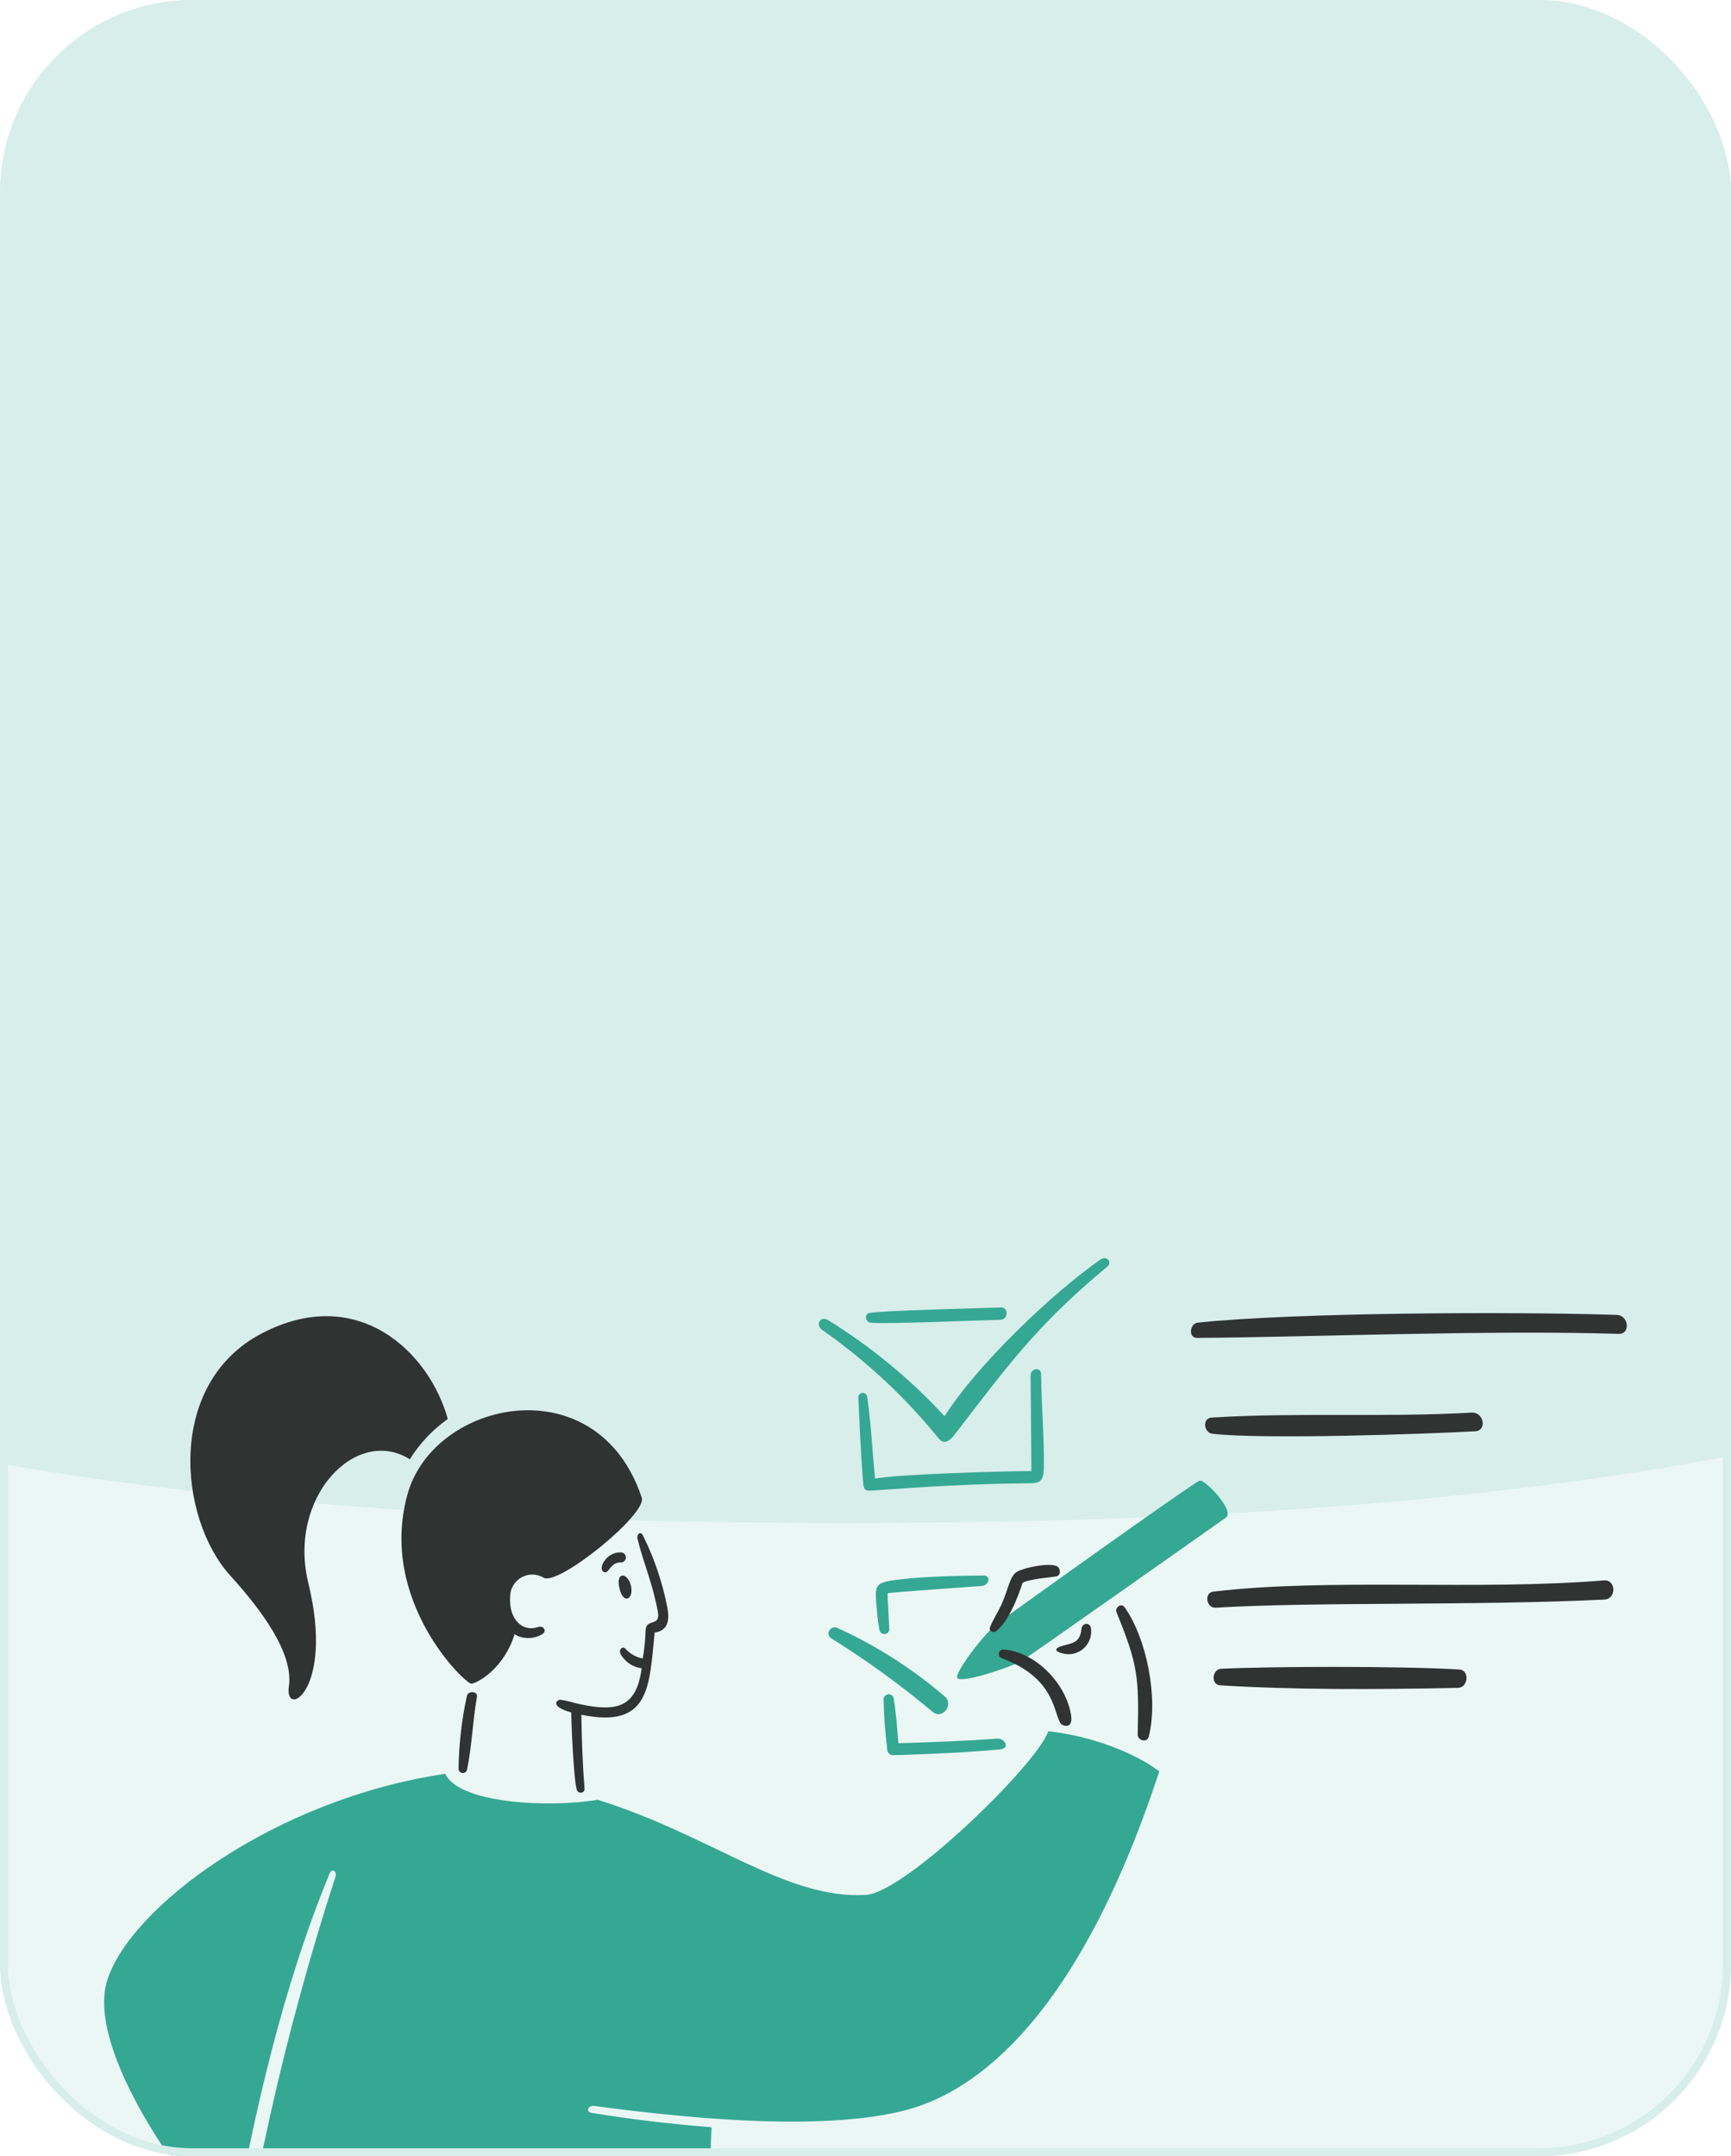 <svg width="216" height="269" viewBox="0 0 216 269" fill="none" xmlns="http://www.w3.org/2000/svg">
<g clip-path="url(#clip0_1292_69311)">
<g filter="url(#filter0_b_1292_69311)">
<rect x="0.334" width="216" height="280" rx="24" fill="#D7EEEA"/>
</g>
<path opacity="0.5" fill-rule="evenodd" clip-rule="evenodd" d="M-539.106 381.815C-600.31 405.658 -666.661 430 -812 430C-878.274 430 -932 376.274 -932 310C-932 243.726 -878.274 190 -812 190C-707.641 190 -670.213 175.373 -630.38 159.807C-628.999 159.267 -627.616 158.727 -626.227 158.185C-565.023 134.342 -498.672 110 -353.333 110C-207.995 110 -141.644 134.342 -80.44 158.185C-79.051 158.726 -77.667 159.267 -76.287 159.807C-36.454 175.373 0.974 190 105.333 190C209.693 190 247.12 175.373 286.954 159.807C288.334 159.267 289.717 158.726 291.106 158.185C352.31 134.342 418.661 110 564 110C630.274 110 684 163.726 684 230C684 296.274 630.274 350 564 350C459.641 350 422.213 364.627 382.38 380.193C380.999 380.733 379.616 381.273 378.227 381.815C317.023 405.658 250.672 430 105.333 430C-40.005 430 -106.356 405.658 -167.56 381.815C-168.949 381.273 -170.333 380.733 -171.713 380.193C-211.546 364.627 -248.974 350 -353.333 350C-457.693 350 -495.12 364.627 -534.954 380.193C-536.334 380.733 -537.717 381.273 -539.106 381.815Z" fill="white"/>
<path d="M149.681 184.72C148.981 184.92 126.402 201.049 124.534 202.466C122.666 203.883 118.99 208.888 119.468 209.345C120.208 210.053 126.536 207.762 127.383 207.271C128.23 206.78 151.827 190.118 152.983 189.319C154.139 188.52 150.386 184.521 149.681 184.72Z" fill="#35A894"/>
<path d="M108.037 236.393C98.031 236.967 88.866 228.993 74.57 224.519C68.57 225.564 57.203 224.986 55.57 221.282C34.198 224.448 16.17 237.982 13.37 247.082C10.687 255.789 23.09 272.997 29.043 278.618C31.671 263.673 35.325 247.759 41.13 233.718C41.424 233.006 42.081 233.442 41.858 234.13C35.498 253.717 30.992 273.858 28.401 294.288C39.701 300.969 75.701 302.529 87.365 299.671C87.46 294.74 88.156 278.188 88.798 265.381C83.787 264.981 78.788 264.397 73.829 263.581C73.037 263.451 73.386 262.614 74.162 262.718C83.488 263.97 102.362 266.163 113.262 263.177C119.962 261.341 133.716 254.277 144.662 220.977C141.496 218.602 136.113 216.552 130.81 215.977C129.362 220.15 112.96 236.11 108.037 236.393Z" fill="#35A894"/>
<path d="M102.655 165.952C108.104 169.767 112.99 174.327 117.172 179.5C117.835 180.287 118.572 179.668 119.072 179.025C125.718 170.437 129.272 165.397 138.156 158.025C138.856 157.447 138.064 156.601 137.317 157.125C131.228 161.379 121.866 170.344 117.869 176.676C113.599 172.05 108.721 168.024 103.369 164.708C102.344 164.082 101.66 165.29 102.655 165.952Z" fill="#35A894"/>
<path d="M108.639 165.01C110.364 165.21 122.886 164.681 124.839 164.646C125.813 164.628 125.885 163.072 124.895 163.11C122.924 163.185 110.295 163.477 108.525 163.791C107.8 163.919 107.99 164.933 108.639 165.01Z" fill="#35A894"/>
<path d="M104.507 203.092C103.638 202.7 102.924 203.883 103.716 204.374C108.146 207.135 112.378 210.204 116.381 213.556C117.589 214.565 119.075 212.643 117.881 211.625C113.845 208.168 109.343 205.295 104.507 203.092Z" fill="#35A894"/>
<path d="M130.258 182.923C130.301 179.194 129.937 175.197 129.917 171.445C129.917 170.495 128.595 170.654 128.603 171.603C128.635 175.577 128.669 179.548 128.703 183.516C125.719 183.516 112.255 183.881 109.183 184.458C108.859 181.047 108.704 177.609 108.202 174.216C108.176 174.082 108.102 173.961 107.993 173.878C107.884 173.795 107.749 173.755 107.613 173.766C107.476 173.777 107.349 173.838 107.254 173.937C107.16 174.036 107.106 174.166 107.102 174.303C107.261 177.635 107.402 181.039 107.657 184.371C107.793 186.144 107.799 186.026 109.548 185.899C115.604 185.458 121.77 185.099 127.841 185.044C129.593 185.027 130.232 185.147 130.258 182.923Z" fill="#35A894"/>
<path d="M122.729 196.546C119.38 196.589 115.729 196.641 112.399 197.02C108.924 197.42 109.169 197.712 109.415 200.844C109.472 201.668 109.578 202.487 109.731 203.298C109.75 203.45 109.823 203.59 109.938 203.691C110.052 203.793 110.2 203.849 110.353 203.849C110.506 203.849 110.654 203.793 110.768 203.691C110.883 203.59 110.956 203.45 110.974 203.298C110.974 202.728 110.697 198.857 110.774 198.762C110.851 198.667 121.366 197.929 122.489 197.852C123.457 197.785 123.694 196.533 122.729 196.546Z" fill="#35A894"/>
<path d="M111.52 211.862C111.486 211.71 111.398 211.576 111.273 211.484C111.148 211.393 110.993 211.349 110.838 211.363C110.683 211.377 110.539 211.446 110.431 211.558C110.324 211.67 110.261 211.818 110.254 211.973C110.298 214.046 110.449 216.115 110.705 218.173C110.69 218.368 110.753 218.56 110.881 218.708C111.008 218.856 111.188 218.948 111.383 218.963C111.483 218.971 119.144 218.774 124.747 218.244C126.18 218.109 125.309 216.826 124.47 216.891C120.512 217.191 116.08 217.35 112.106 217.468C111.948 215.543 111.813 213.707 111.52 211.862Z" fill="#35A894"/>
<path d="M77.514 193.664C75.583 193.546 74.435 195.928 75.472 196.142C76.01 196.253 76.184 194.907 77.427 194.915C77.593 194.926 77.757 194.872 77.882 194.762C78.008 194.653 78.085 194.499 78.096 194.333C78.108 194.167 78.053 194.003 77.944 193.878C77.835 193.752 77.68 193.675 77.514 193.664Z" fill="#2F3332"/>
<path d="M80.214 191.527C79.926 190.947 79.414 191.419 79.549 191.97C80.398 195.361 81.361 197.25 82.082 201.018C82.47 203.044 80.619 201.809 80.562 203.393C80.525 204.567 80.406 205.736 80.206 206.893C79.403 206.752 78.669 206.352 78.116 205.753C77.76 205.286 77.143 205.706 77.436 206.331C77.699 206.817 78.075 207.233 78.532 207.543C78.99 207.853 79.515 208.048 80.064 208.112C79.423 213.212 76.728 213.504 72.417 212.612C71.625 212.449 70.832 212.167 69.963 212.05C69.543 211.994 68.463 212.842 71.285 213.633C71.285 215.003 71.585 221.993 71.974 223.275C72.139 223.813 72.988 223.749 72.94 223.14C72.69 219.973 72.591 217.013 72.54 213.918C81.14 215.676 81.002 210.412 81.69 203.668C83.463 203.414 83.543 201.947 83.273 200.541C82.668 197.411 81.639 194.379 80.214 191.527Z" fill="#2F3332"/>
<path d="M55.874 177.018C53.574 168.698 44.665 160.086 32.674 166.34C20.683 172.594 22.274 189.423 28.724 196.546C32.776 201.019 36.64 206.298 36.046 210.398C35.452 214.498 41.763 210.936 38.476 197.503C35.849 186.769 44.428 177.841 51.14 182.044C52.37 180.072 53.98 178.364 55.874 177.018Z" fill="#2F3332"/>
<path d="M67.842 196.823C69.633 197.886 80.765 188.905 80.08 186.841C74.58 170.284 54.126 174.578 50.847 186.421C47.168 199.71 58.121 210.133 58.818 210.042C59.831 209.909 63.018 207.865 64.201 203.883C64.722 204.188 65.315 204.349 65.919 204.349C66.522 204.349 67.115 204.188 67.636 203.883C68.316 203.496 67.825 202.724 67.106 202.983C65.354 203.608 63.465 202.191 63.655 199.168C63.66 198.681 63.792 198.203 64.041 197.784C64.289 197.365 64.643 197.019 65.069 196.781C65.493 196.543 65.974 196.421 66.461 196.429C66.948 196.436 67.425 196.572 67.842 196.823Z" fill="#2F3332"/>
<path d="M58.256 211.585C57.606 214.581 57.259 217.635 57.219 220.7C57.231 220.827 57.288 220.945 57.38 221.034C57.472 221.123 57.592 221.176 57.719 221.185C57.846 221.194 57.973 221.157 58.075 221.081C58.178 221.005 58.25 220.895 58.28 220.771C58.886 217.854 58.98 214.708 59.515 211.676C59.642 210.952 58.392 210.881 58.256 211.585Z" fill="#2F3332"/>
<path d="M78.7 197.7C78.244 196.114 76.742 196.045 77.331 198.278C77.867 200.3 79.181 199.368 78.7 197.7Z" fill="#2F3332"/>
<path d="M127.59 197.487C128.067 197.007 131.59 196.733 131.857 196.648C132.464 196.448 132.324 195.555 131.817 195.358C130.796 194.958 127.907 195.532 126.941 196.058C125.975 196.584 125.813 198.347 124.954 200.198C124.513 201.148 123.922 202.022 123.537 202.992C123.35 203.465 123.921 203.792 124.329 203.467C126.276 201.933 127.566 197.511 127.59 197.487Z" fill="#2F3332"/>
<path d="M125.222 205.775C125.089 205.768 124.958 205.809 124.852 205.89C124.746 205.971 124.672 206.087 124.644 206.217C124.615 206.347 124.634 206.483 124.696 206.601C124.759 206.719 124.861 206.81 124.985 206.86C131.874 209.384 131.451 213.977 132.41 215.068C132.617 215.304 133.972 215.808 133.637 213.868C132.961 209.954 129.219 206.09 125.222 205.775Z" fill="#2F3332"/>
<path d="M139.328 201.152C142.006 207.68 142.138 209.291 141.964 216.352C141.944 217.144 143.131 217.462 143.341 216.652C144.558 211.964 143.133 204.452 140.325 200.496C139.911 199.912 139.081 200.551 139.328 201.152Z" fill="#2F3332"/>
<path d="M134.943 203.234C134.786 205.008 133.666 204.994 132.568 205.324C131.196 205.736 131.974 206.115 132.568 206.258C133.025 206.387 133.507 206.399 133.969 206.292C134.432 206.186 134.86 205.965 135.215 205.65C135.57 205.334 135.84 204.935 136 204.488C136.159 204.041 136.204 203.561 136.13 203.092C135.964 202.31 135.01 202.475 134.943 203.234Z" fill="#2F3332"/>
<path d="M184.075 178.553C185.595 178.469 185.151 176.141 183.647 176.226C172.78 176.842 161.727 176.186 151.193 176.844C149.993 176.918 150.204 178.735 151.293 178.862C157.574 179.594 177.941 178.9 184.075 178.553Z" fill="#2F3332"/>
<path d="M201.743 164.036C188.795 163.608 161.493 163.736 149.461 165.002C148.479 165.102 148.21 166.909 149.39 166.902C163.163 166.816 185.869 165.893 201.965 166.402C203.501 166.452 203.248 164.086 201.743 164.036Z" fill="#2F3332"/>
<path d="M200.136 197.155C184.454 198.455 165.659 196.836 151.368 198.564C150.236 198.701 150.52 200.628 151.684 200.564C164.443 199.801 183.346 200.349 200.199 199.551C201.719 199.474 201.679 197.027 200.136 197.155Z" fill="#2F3332"/>
<path d="M182.08 208.269C174.749 207.831 158.524 207.879 152.38 208.181C151.232 208.238 151.066 210.174 152.261 210.247C161.412 210.809 171.401 210.78 181.944 210.564C183.188 210.539 183.449 208.35 182.08 208.269Z" fill="#2F3332"/>
</g>
<rect x="0.5" y="0.5" width="215" height="268" rx="23.5" stroke="#D7EEEA"/>
<defs>
<filter id="filter0_b_1292_69311" x="-29.666" y="-30" width="276" height="340" filterUnits="userSpaceOnUse" color-interpolation-filters="sRGB">
<feFlood flood-opacity="0" result="BackgroundImageFix"/>
<feGaussianBlur in="BackgroundImageFix" stdDeviation="15"/>
<feComposite in2="SourceAlpha" operator="in" result="effect1_backgroundBlur_1292_69311"/>
<feBlend mode="normal" in="SourceGraphic" in2="effect1_backgroundBlur_1292_69311" result="shape"/>
</filter>
<clipPath id="clip0_1292_69311">
<rect width="216" height="269" rx="24" fill="white"/>
</clipPath>
</defs>
</svg>
